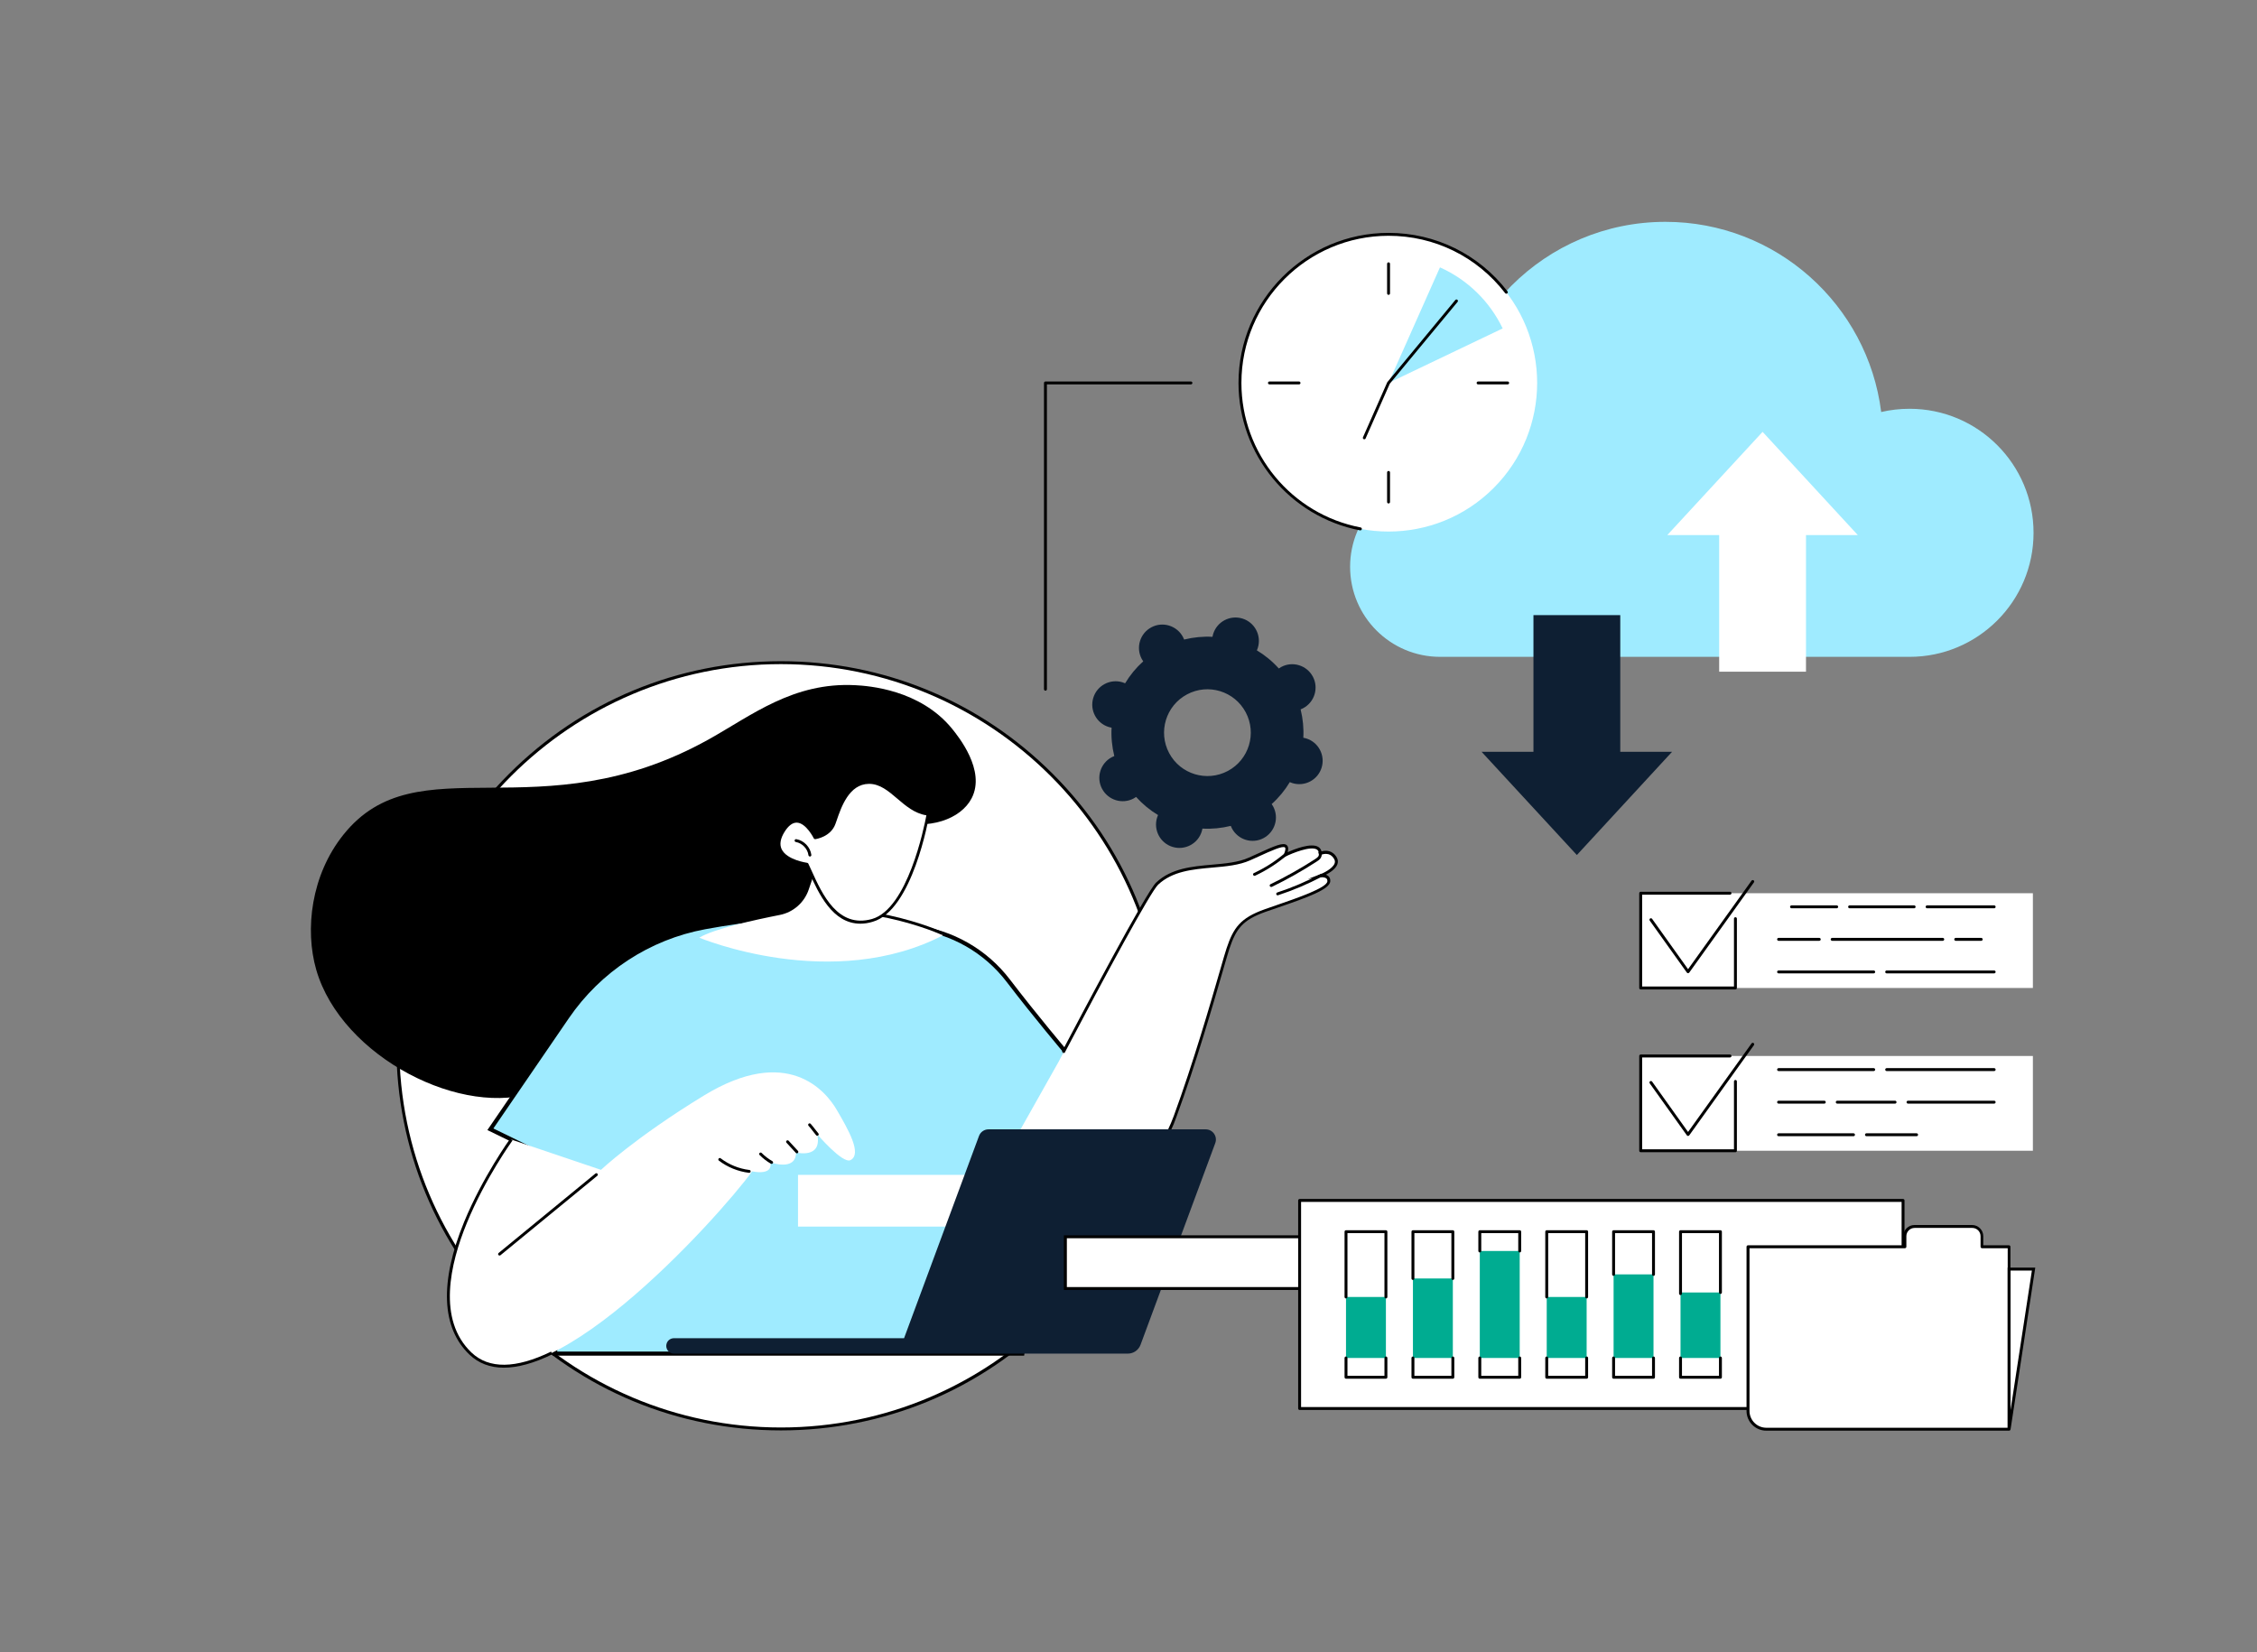 <svg xmlns="http://www.w3.org/2000/svg" width="556" height="407" viewBox="0 0 556 407" fill="none"><rect x="0" y="0" width="556" height="407" fill="#808080" stroke="none"/><mask id="mask0_3358_6211" style="mask-type:luminance" maskUnits="userSpaceOnUse" x="0" y="0" width="556" height="407"><path d="M555.918 0H0.081V407H555.918V0Z" fill="white"></path></mask><g mask="url(#mask0_3358_6211)"><path d="M192.37 352.039C244.488 352.039 286.74 309.777 286.74 257.647C286.74 205.517 244.488 163.256 192.37 163.256C140.25 163.256 97.999 205.517 97.999 257.647C97.999 309.777 140.25 352.039 192.37 352.039Z" fill="white"></path><path d="M192.37 352.397C167.061 352.397 143.28 342.547 125.393 324.639C107.505 306.748 97.642 282.946 97.642 257.647C97.642 232.348 107.505 208.547 125.393 190.655C143.28 172.763 167.077 162.897 192.37 162.897C217.68 162.897 241.46 172.747 259.347 190.655C277.235 208.547 287.099 232.348 287.099 257.647C287.099 282.946 277.251 306.748 259.347 324.639C241.476 342.547 217.68 352.397 192.37 352.397ZM192.37 163.614C140.53 163.614 98.358 205.795 98.358 257.647C98.358 309.499 140.53 351.68 192.37 351.68C244.21 351.68 286.382 309.499 286.382 257.647C286.382 205.795 244.21 163.614 192.37 163.614Z" fill="black"></path><path d="M220.316 202.247C228.796 204.607 236.707 201.84 239.376 196.63C242.892 189.792 236.039 181.392 234.542 179.536C226.632 169.833 213.838 168.97 210.697 168.807C195.43 168.01 185.225 176.215 174.645 182.124C132.766 205.486 102.883 182.759 84.588 205.649C76.612 215.629 75.066 229.011 77.898 238.893C84.116 260.496 114.276 275.718 132.392 268.848C140.611 265.739 167.711 249.914 171.048 250.207C171.064 250.207 171.325 250.24 171.666 250.256C172.594 250.321 174.433 250.452 176.728 250.403C179.918 250.354 182.832 249.996 187.129 249.459C190.677 249.019 196.699 248.759 199.19 245.763C201.761 242.67 202.884 237.411 204.496 233.748C206.726 228.685 209.086 223.687 211.543 218.738C214.327 213.187 217.256 207.684 220.316 202.247Z" fill="black"></path><path d="M262.456 259.08C262.456 259.08 255.132 250.435 248.377 241.595C242.794 234.285 234.477 229.548 225.346 228.441C220.072 227.806 213.497 225.51 205.977 225.413C195.788 225.282 183.971 226.52 173.62 228.441C159.817 230.997 147.626 239.007 139.7 250.598L120.803 278.209L142.239 288.661L136.688 333.479H251.86L262.456 259.08Z" fill="#9FEBFF" stroke="black" stroke-miterlimit="10"></path><path d="M329.026 211.494C327.74 209.117 325.283 210.289 325.283 210.289C325.153 206.479 316.624 210.68 316.624 210.68C318.333 206.479 314.426 208.693 307.851 211.656C301.275 214.603 291.135 211.998 285.096 217.745C282.297 220.399 260.812 261.522 260.812 261.522L246.814 286.382C260.893 303.524 281.874 295.84 289.524 275.018C295.904 257.68 301.405 237.086 302.528 233.716C304.27 228.522 306.012 226.374 311.659 224.355C317.307 222.336 327.236 219.357 327.382 217.143C327.496 215.482 325.283 215.792 325.283 215.792C325.283 215.792 330.312 213.87 329.026 211.494Z" fill="white"></path><path d="M288.335 278.73L287.684 278.421C288.221 277.281 288.725 276.109 289.165 274.904C293.918 261.962 298.215 247.114 300.526 239.137C301.307 236.418 301.877 234.465 302.17 233.602C303.846 228.604 305.523 226.162 311.512 224.029C312.424 223.704 313.433 223.362 314.491 222.987C319.423 221.294 326.877 218.738 326.991 217.126C327.007 216.833 326.942 216.606 326.78 216.443C326.389 216.085 325.591 216.101 325.298 216.133L322.19 216.557L325.119 215.45C325.982 215.124 328.293 214.001 328.765 212.731C328.895 212.373 328.879 212.015 328.684 211.673C327.561 209.621 325.494 210.582 325.412 210.614L324.924 210.842L324.908 210.289C324.891 209.817 324.729 209.491 324.387 209.28C322.841 208.352 318.365 210.191 316.77 210.973L315.923 211.396L316.281 210.517C316.818 209.182 316.639 208.856 316.558 208.791C316.021 208.286 313.156 209.589 310.096 210.989C309.429 211.298 308.713 211.624 307.964 211.949C305.262 213.154 302.056 213.447 298.67 213.74C293.836 214.164 288.823 214.619 285.291 217.957C283.419 219.731 272.156 240.553 262.228 259.454L261.593 259.129C266.427 249.931 282.378 219.748 284.803 217.436C288.514 213.919 293.641 213.463 298.605 213.024C301.926 212.731 305.067 212.454 307.671 211.282C308.42 210.956 309.12 210.631 309.787 210.321C313.889 208.449 316.151 207.407 317.03 208.254C317.372 208.596 317.437 209.133 317.209 209.947C318.951 209.166 322.971 207.586 324.745 208.645C325.152 208.889 325.429 209.263 325.543 209.752C326.601 209.426 328.31 209.459 329.319 211.282C329.612 211.819 329.66 212.373 329.449 212.943C329.026 214.066 327.658 214.961 326.633 215.498C326.861 215.58 327.089 215.694 327.268 215.873C327.496 216.085 327.756 216.475 327.707 217.126C327.577 219.08 322.238 221.05 314.719 223.622C313.661 223.98 312.652 224.339 311.74 224.648C306.109 226.65 304.514 228.783 302.837 233.781C302.56 234.627 301.991 236.581 301.209 239.284C298.898 247.261 294.601 262.124 289.832 275.083C289.393 276.369 288.888 277.574 288.335 278.73Z" fill="black"></path><path d="M309.039 215.775C308.909 215.775 308.778 215.694 308.713 215.564C308.632 215.384 308.713 215.173 308.892 215.091C311.627 213.822 314.166 212.194 316.445 210.256C316.591 210.126 316.819 210.142 316.949 210.305C317.079 210.452 317.063 210.68 316.9 210.81C314.556 212.78 311.969 214.44 309.185 215.743C309.136 215.759 309.088 215.775 309.039 215.775Z" fill="black"></path><path d="M313.14 218.51C313.01 218.51 312.88 218.429 312.815 218.315C312.734 218.135 312.799 217.924 312.978 217.842C316.738 216.019 320.416 213.952 323.915 211.689C324.208 211.493 324.534 211.282 324.745 211.005C324.892 210.793 324.973 210.468 324.843 210.24C324.745 210.077 324.794 209.849 324.957 209.751C325.12 209.654 325.348 209.702 325.445 209.865C325.706 210.305 325.657 210.907 325.331 211.412C325.055 211.819 324.648 212.079 324.306 212.291C320.774 214.57 317.079 216.67 313.303 218.494C313.238 218.51 313.189 218.51 313.14 218.51Z" fill="black"></path><path d="M314.752 220.577C314.605 220.577 314.459 220.48 314.41 220.333C314.345 220.138 314.459 219.942 314.638 219.877C318.333 218.673 321.93 217.126 325.364 215.303C325.543 215.205 325.755 215.27 325.852 215.449C325.95 215.628 325.885 215.84 325.706 215.938C322.239 217.777 318.593 219.324 314.866 220.545C314.833 220.561 314.801 220.577 314.752 220.577Z" fill="black"></path><path d="M148.049 288.205L125.979 280.748C125.979 280.748 99.22 317.574 115.92 333.479C132.619 349.385 177.168 299.78 185.29 288.579C185.29 288.579 190.514 289.784 189.766 286.349C189.766 286.349 196.097 288.677 196.097 283.923C196.097 283.923 202.624 285.616 201.322 279.446C201.322 279.446 207.588 286.788 209.509 285.811C212.471 284.314 208.874 278.144 206.156 273.471C203.454 268.815 194.046 257.273 173.343 269.938C156.464 280.244 148.049 288.205 148.049 288.205Z" fill="white"></path><path d="M124.107 336.947C120.737 336.947 117.905 335.872 115.659 333.74C108.726 327.13 108.27 315.815 114.341 301.017C118.915 289.914 125.604 280.634 125.669 280.537L126.255 280.96C126.19 281.058 119.533 290.272 115.008 301.294C110.858 311.404 107.684 325.144 116.148 333.219C120.445 337.305 127.036 337.224 135.761 332.991L136.07 333.642C131.545 335.84 127.541 336.947 124.107 336.947Z" fill="black"></path><path d="M123.065 309.32C122.968 309.32 122.854 309.271 122.789 309.189C122.658 309.043 122.691 308.815 122.837 308.685L146.682 289.116C146.829 288.986 147.057 289.019 147.187 289.165C147.317 289.312 147.285 289.54 147.138 289.67L123.293 309.238C123.228 309.287 123.147 309.32 123.065 309.32Z" fill="black"></path><path d="M184.557 288.937C184.541 288.937 184.524 288.937 184.508 288.937C181.823 288.612 179.251 287.57 177.102 285.942C176.94 285.828 176.907 285.6 177.037 285.437C177.151 285.274 177.379 285.242 177.542 285.372C179.593 286.935 182.05 287.928 184.606 288.237C184.801 288.253 184.948 288.433 184.915 288.628C184.899 288.807 184.736 288.937 184.557 288.937Z" fill="black"></path><path d="M190.074 286.739C190.009 286.739 189.944 286.723 189.895 286.691C188.886 286.105 187.959 285.388 187.128 284.558C186.982 284.411 186.982 284.183 187.128 284.053C187.275 283.907 187.503 283.907 187.633 284.053C188.414 284.835 189.309 285.518 190.27 286.072C190.433 286.17 190.498 286.398 190.4 286.56C190.319 286.674 190.188 286.739 190.074 286.739Z" fill="black"></path><path d="M196.308 284.135C196.211 284.135 196.113 284.102 196.048 284.021L193.753 281.53C193.623 281.384 193.623 281.156 193.769 281.025C193.916 280.895 194.144 280.895 194.274 281.042L196.569 283.533C196.699 283.679 196.699 283.907 196.552 284.037C196.487 284.102 196.39 284.135 196.308 284.135Z" fill="black"></path><path d="M201.322 279.804C201.224 279.804 201.126 279.755 201.045 279.674C200.72 279.3 200.475 278.974 200.231 278.648C199.938 278.258 199.629 277.851 199.173 277.346C199.043 277.199 199.059 276.971 199.206 276.841C199.352 276.711 199.58 276.727 199.71 276.874C200.182 277.411 200.492 277.818 200.801 278.225C201.045 278.551 201.289 278.86 201.598 279.218C201.729 279.365 201.712 279.593 201.566 279.723C201.485 279.772 201.403 279.804 201.322 279.804Z" fill="black"></path><path d="M281.255 162.328C281.369 162.54 281.499 162.735 281.63 162.93C279.855 164.526 278.358 166.349 277.17 168.335C276.958 168.238 276.747 168.156 276.519 168.091C273.475 167.163 270.252 168.873 269.325 171.917C268.397 174.961 270.106 178.185 273.15 179.113C273.377 179.178 273.605 179.227 273.833 179.275C273.703 181.587 273.931 183.948 274.501 186.26C274.289 186.341 274.077 186.439 273.866 186.553C271.066 188.05 269.992 191.534 271.489 194.334C272.987 197.135 276.47 198.209 279.27 196.711C279.481 196.597 279.676 196.467 279.872 196.337C281.467 198.111 283.29 199.609 285.276 200.798C285.178 201.009 285.096 201.221 285.031 201.449C284.104 204.493 285.813 207.717 288.856 208.645C291.9 209.573 295.123 207.863 296.05 204.819C296.116 204.591 296.164 204.363 296.213 204.135C298.524 204.265 300.885 204.037 303.196 203.468C303.277 203.679 303.375 203.891 303.489 204.102C304.986 206.903 308.469 207.977 311.269 206.479C314.068 204.982 315.143 201.498 313.645 198.697C313.531 198.486 313.401 198.291 313.271 198.095C315.045 196.5 316.542 194.676 317.731 192.69C317.942 192.788 318.154 192.869 318.382 192.934C321.425 193.862 324.648 192.153 325.576 189.109C326.504 186.064 324.794 182.841 321.751 181.913C321.523 181.848 321.295 181.799 321.067 181.75C321.197 179.438 320.97 177.078 320.4 174.766C320.611 174.684 320.823 174.587 321.035 174.473C323.834 172.975 324.908 169.491 323.411 166.691C321.914 163.891 318.43 162.816 315.631 164.314C315.419 164.428 315.224 164.558 315.029 164.689C313.434 162.914 311.611 161.416 309.625 160.228C309.723 160.016 309.804 159.805 309.869 159.577C310.797 156.532 309.088 153.309 306.044 152.381C303 151.453 299.778 153.162 298.85 156.207C298.785 156.435 298.736 156.663 298.687 156.89C296.376 156.76 294.016 156.988 291.705 157.558C291.623 157.346 291.526 157.135 291.412 156.923C289.914 154.123 286.431 153.048 283.632 154.546C280.832 156.028 279.758 159.528 281.255 162.328ZM306.874 175.482C309.641 180.692 307.672 187.171 302.463 189.939C297.255 192.706 290.777 190.737 288.01 185.527C285.243 180.317 287.212 173.838 292.421 171.07C297.629 168.286 304.107 170.273 306.874 175.482Z" fill="#0E1F33"></path><path d="M215.873 225.234C215.287 225.12 214.685 225.022 214.066 224.925C214.066 224.925 207.539 212.063 201.322 212.975L199.222 219.161C198.132 222.369 195.414 224.762 192.077 225.413C185.794 226.65 175.784 228.848 172.269 231.013C172.269 231.013 205.082 244.754 232.686 230.232C232.686 230.232 226.111 227.073 215.873 225.234Z" fill="white"></path><path d="M232.084 230.345C230.44 229.613 224.418 227.138 215.808 225.592L215.938 224.892C224.629 226.454 230.717 228.962 232.377 229.694L232.084 230.345Z" fill="black"></path><path d="M232.54 230.557C232.54 230.557 232.377 230.476 232.084 230.346L232.377 229.694C232.686 229.841 232.849 229.906 232.849 229.906L232.54 230.557Z" fill="black"></path><path d="M228.633 200.569C228.633 200.569 224.629 224.013 214.912 226.764C205.195 229.515 201.403 218.331 198.799 212.926C198.799 212.926 188.642 211.623 192.972 204.721C196.911 198.453 200.768 206.381 200.768 206.381C200.768 206.381 204.349 205.909 205.439 202.849C206.53 199.788 208.45 192.82 214.017 192.771C219.583 192.722 222.595 199.886 228.633 200.569Z" fill="white"></path><path d="M211.95 227.562C205.065 227.562 201.68 220.106 199.336 214.945C199.059 214.342 198.799 213.773 198.555 213.252C197.562 213.089 193.2 212.259 191.898 209.507C191.231 208.091 191.491 206.414 192.663 204.526C193.786 202.751 195.039 201.888 196.358 201.953C198.685 202.084 200.476 205.079 200.948 205.974C201.745 205.812 204.252 205.095 205.082 202.718C205.163 202.474 205.261 202.214 205.358 201.937C206.498 198.616 208.614 192.446 214.001 192.397C214.017 192.397 214.05 192.397 214.066 192.397C216.996 192.397 219.177 194.253 221.472 196.206C223.588 198.014 225.785 199.869 228.634 200.195C228.731 200.211 228.813 200.26 228.878 200.342C228.943 200.423 228.959 200.521 228.943 200.618C228.78 201.579 224.792 224.306 214.978 227.09C213.92 227.415 212.911 227.562 211.95 227.562ZM196.227 202.67C195.218 202.67 194.225 203.419 193.281 204.916C192.24 206.577 191.996 208.026 192.549 209.198C193.818 211.884 198.783 212.552 198.848 212.568C198.962 212.584 199.076 212.666 199.125 212.763C199.401 213.333 199.678 213.968 199.987 214.635C202.543 220.268 206.4 228.783 214.815 226.406C223.555 223.931 227.657 203.842 228.21 200.863C225.329 200.407 223.148 198.551 221.049 196.76C218.852 194.888 216.768 193.113 214.099 193.113C214.083 193.113 214.066 193.113 214.05 193.113C209.183 193.162 207.246 198.795 206.091 202.181C205.993 202.458 205.912 202.718 205.814 202.963C204.659 206.202 200.996 206.707 200.85 206.74C200.703 206.756 200.541 206.675 200.476 206.544C200.459 206.512 198.62 202.8 196.358 202.67C196.292 202.67 196.26 202.67 196.227 202.67Z" fill="black"></path><path d="M199.515 211.005C199.336 211.005 199.189 210.875 199.157 210.696C198.961 209.1 197.627 207.717 196.048 207.44C195.853 207.407 195.722 207.228 195.755 207.033C195.788 206.838 195.967 206.707 196.162 206.74C198.05 207.049 199.629 208.71 199.873 210.614C199.889 210.81 199.759 210.989 199.564 211.021C199.531 211.005 199.531 211.005 199.515 211.005Z" fill="black"></path><path d="M273.833 289.442H196.586V302.189H273.833V289.442Z" fill="white"></path><path d="M241.167 279.869L222.709 329.686H166.019C165.221 329.686 164.521 330.175 164.245 330.923C163.789 332.161 164.701 333.479 166.019 333.479H221.293H229.838H277.854C279.237 333.479 280.474 332.617 280.962 331.314L299.371 281.628C299.99 279.967 298.769 278.225 296.995 278.225H243.527C242.469 278.225 241.525 278.876 241.167 279.869Z" fill="#0E1F33"></path><path d="M339.704 304.696H262.456V317.444H339.704V304.696Z" fill="white"></path><path d="M340.061 317.802H262.081V304.338H340.061V317.802ZM262.813 317.086H339.345V305.055H262.813V317.086Z" fill="black"></path><path d="M354.775 117.444C355.703 117.444 356.598 117.509 357.494 117.607C356.956 114.562 356.68 111.436 356.68 108.246C356.68 78.649 380.671 54.652 410.262 54.652C437.573 54.652 460.116 75.1 463.42 101.506C465.666 100.985 467.994 100.708 470.403 100.708C487.281 100.708 500.953 114.399 500.953 131.266C500.953 148.148 487.265 161.823 470.403 161.823H354.775C342.519 161.823 332.591 151.892 332.591 139.633C332.591 127.375 342.519 117.444 354.775 117.444Z" fill="#9FEBFF"></path><path d="M377.757 185.217V151.55H399.145V185.217H411.905L388.451 210.647L364.98 185.217H377.757Z" fill="#0E1F33"></path><path d="M423.51 131.819V165.486H444.897V131.819H457.658L434.204 106.39L410.733 131.819H423.51Z" fill="white"></path><path d="M367.949 120.231C382.243 105.932 382.243 82.75 367.949 68.452C353.654 54.153 330.476 54.153 316.181 68.452C301.885 82.75 301.885 105.932 316.181 120.231C330.476 134.529 353.654 134.529 367.949 120.231Z" fill="white"></path><path d="M335.113 130.663C335.097 130.663 335.064 130.663 335.048 130.663C317.698 127.309 305.1 112.039 305.1 94.343C305.1 73.96 321.685 57.371 342.063 57.371C353.619 57.371 364.297 62.629 371.361 71.778C371.475 71.941 371.458 72.153 371.296 72.283C371.133 72.397 370.921 72.381 370.791 72.218C363.857 63.231 353.392 58.087 342.063 58.087C322.076 58.087 305.816 74.351 305.816 94.343C305.816 111.713 318.169 126.691 335.195 129.947C335.39 129.979 335.52 130.175 335.471 130.37C335.439 130.533 335.292 130.663 335.113 130.663Z" fill="black"></path><path d="M342.063 72.641C341.868 72.641 341.705 72.478 341.705 72.283V64.99C341.705 64.794 341.868 64.631 342.063 64.631C342.259 64.631 342.421 64.794 342.421 64.99V72.283C342.421 72.478 342.259 72.641 342.063 72.641Z" fill="black"></path><path d="M342.063 124.037C341.868 124.037 341.705 123.874 341.705 123.679V116.386C341.705 116.19 341.868 116.027 342.063 116.027C342.259 116.027 342.421 116.19 342.421 116.386V123.679C342.421 123.874 342.259 124.037 342.063 124.037Z" fill="black"></path><path d="M320.009 94.701H312.717C312.522 94.701 312.359 94.538 312.359 94.343C312.359 94.147 312.522 93.984 312.717 93.984H320.009C320.205 93.984 320.367 94.147 320.367 94.343C320.367 94.538 320.221 94.701 320.009 94.701Z" fill="black"></path><path d="M371.41 94.701H364.118C363.923 94.701 363.76 94.538 363.76 94.343C363.76 94.147 363.923 93.984 364.118 93.984H371.41C371.605 93.984 371.768 94.147 371.768 94.343C371.768 94.538 371.605 94.701 371.41 94.701Z" fill="black"></path><path d="M370.173 80.911C366.983 74.237 361.481 68.88 354.726 65.869L342.063 94.342L370.173 80.911Z" fill="#9FEBFF"></path><path d="M336.09 108.229C336.041 108.229 335.992 108.213 335.943 108.197C335.764 108.115 335.683 107.904 335.764 107.725L341.737 94.196C341.754 94.163 341.77 94.131 341.786 94.115L358.518 73.911C358.649 73.765 358.876 73.732 359.023 73.862C359.169 73.993 359.202 74.221 359.072 74.367L342.372 94.522L336.415 108.002C336.366 108.148 336.236 108.229 336.09 108.229Z" fill="black"></path><path d="M257.541 170.158C257.345 170.158 257.183 169.996 257.183 169.8V94.343C257.183 94.147 257.345 93.984 257.541 93.984H293.381C293.577 93.984 293.739 94.147 293.739 94.343C293.739 94.538 293.577 94.701 293.381 94.701H257.899V169.8C257.899 169.996 257.736 170.158 257.541 170.158Z" fill="black"></path><path d="M468.807 295.742H320.155V347.008H468.807V295.742Z" fill="white"></path><path d="M468.808 347.366H320.156C319.961 347.366 319.798 347.204 319.798 347.008V295.742C319.798 295.547 319.961 295.384 320.156 295.384H468.808C469.003 295.384 469.166 295.547 469.166 295.742V347.008C469.166 347.204 469.003 347.366 468.808 347.366ZM320.514 346.65H468.45V296.101H320.514V346.65Z" fill="black"></path><path d="M341.412 319.527H331.581V334.554H341.412V319.527Z" fill="#00AC91"></path><path d="M357.9 314.969H348.069V334.554H357.9V314.969Z" fill="#00AC91"></path><path d="M374.372 308.197H364.541V334.554H374.372V308.197Z" fill="#00AC91"></path><path d="M390.86 319.527H381.029V334.554H390.86V319.527Z" fill="#00AC91"></path><path d="M407.332 313.96H397.501V334.554H407.332V313.96Z" fill="#00AC91"></path><path d="M423.819 318.42H413.988V334.554H423.819V318.42Z" fill="#00AC91"></path><path d="M341.413 319.885C341.217 319.885 341.055 319.723 341.055 319.527V303.801H331.94V319.527C331.94 319.723 331.777 319.885 331.582 319.885C331.386 319.885 331.224 319.723 331.224 319.527V303.443C331.224 303.247 331.386 303.084 331.582 303.084H341.413C341.608 303.084 341.771 303.247 341.771 303.443V319.527C341.771 319.723 341.608 319.885 341.413 319.885Z" fill="black"></path><path d="M341.413 339.666H331.582C331.386 339.666 331.224 339.503 331.224 339.308V334.554C331.224 334.359 331.386 334.196 331.582 334.196C331.777 334.196 331.94 334.359 331.94 334.554V338.95H341.055V334.554C341.055 334.359 341.217 334.196 341.413 334.196C341.608 334.196 341.771 334.359 341.771 334.554V339.308C341.771 339.503 341.608 339.666 341.413 339.666Z" fill="black"></path><path d="M357.9 315.327C357.705 315.327 357.542 315.164 357.542 314.969V303.801H348.427V314.969C348.427 315.164 348.264 315.327 348.069 315.327C347.874 315.327 347.711 315.164 347.711 314.969V303.443C347.711 303.247 347.874 303.084 348.069 303.084H357.9C358.095 303.084 358.258 303.247 358.258 303.443V314.969C358.258 315.164 358.095 315.327 357.9 315.327Z" fill="black"></path><path d="M357.9 339.666H348.069C347.874 339.666 347.711 339.503 347.711 339.308V334.554C347.711 334.359 347.874 334.196 348.069 334.196C348.264 334.196 348.427 334.359 348.427 334.554V338.95H357.542V334.554C357.542 334.359 357.705 334.196 357.9 334.196C358.095 334.196 358.258 334.359 358.258 334.554V339.308C358.258 339.503 358.095 339.666 357.9 339.666Z" fill="black"></path><path d="M374.372 308.555C374.176 308.555 374.014 308.392 374.014 308.196V303.801H364.899V308.196C364.899 308.392 364.736 308.555 364.541 308.555C364.345 308.555 364.183 308.392 364.183 308.196V303.443C364.183 303.247 364.345 303.084 364.541 303.084H374.372C374.567 303.084 374.73 303.247 374.73 303.443V308.196C374.73 308.392 374.567 308.555 374.372 308.555Z" fill="black"></path><path d="M374.372 339.666H364.541C364.345 339.666 364.183 339.503 364.183 339.308V334.554C364.183 334.359 364.345 334.196 364.541 334.196C364.736 334.196 364.899 334.359 364.899 334.554V338.95H374.014V334.554C374.014 334.359 374.176 334.196 374.372 334.196C374.567 334.196 374.73 334.359 374.73 334.554V339.308C374.73 339.503 374.567 339.666 374.372 339.666Z" fill="black"></path><path d="M390.86 319.885C390.665 319.885 390.502 319.723 390.502 319.527V303.801H381.387V319.527C381.387 319.723 381.224 319.885 381.029 319.885C380.834 319.885 380.671 319.723 380.671 319.527V303.443C380.671 303.247 380.834 303.084 381.029 303.084H390.86C391.055 303.084 391.218 303.247 391.218 303.443V319.527C391.218 319.723 391.055 319.885 390.86 319.885Z" fill="black"></path><path d="M390.86 339.666H381.029C380.834 339.666 380.671 339.503 380.671 339.308V334.554C380.671 334.359 380.834 334.196 381.029 334.196C381.224 334.196 381.387 334.359 381.387 334.554V338.95H390.502V334.554C390.502 334.359 390.665 334.196 390.86 334.196C391.055 334.196 391.218 334.359 391.218 334.554V339.308C391.218 339.503 391.055 339.666 390.86 339.666Z" fill="black"></path><path d="M407.332 314.318C407.136 314.318 406.973 314.155 406.973 313.96V303.801H397.859V313.96C397.859 314.155 397.696 314.318 397.501 314.318C397.305 314.318 397.143 314.155 397.143 313.96V303.443C397.143 303.247 397.305 303.084 397.501 303.084H407.332C407.527 303.084 407.69 303.247 407.69 303.443V313.96C407.69 314.155 407.527 314.318 407.332 314.318Z" fill="black"></path><path d="M407.332 339.666H397.501C397.305 339.666 397.143 339.503 397.143 339.308V334.554C397.143 334.359 397.305 334.196 397.501 334.196C397.696 334.196 397.859 334.359 397.859 334.554V338.95H406.973V334.554C406.973 334.359 407.136 334.196 407.332 334.196C407.527 334.196 407.69 334.359 407.69 334.554V339.308C407.69 339.503 407.527 339.666 407.332 339.666Z" fill="black"></path><path d="M413.989 319.055C413.794 319.055 413.631 318.892 413.631 318.697V303.443C413.631 303.247 413.794 303.084 413.989 303.084H423.82C424.015 303.084 424.178 303.247 424.178 303.443V318.42C424.178 318.616 424.015 318.778 423.82 318.778C423.625 318.778 423.462 318.616 423.462 318.42V303.801H414.347V318.697C414.347 318.892 414.184 319.055 413.989 319.055Z" fill="black"></path><path d="M423.82 339.666H413.989C413.794 339.666 413.631 339.503 413.631 339.308V334.554C413.631 334.359 413.794 334.196 413.989 334.196C414.184 334.196 414.347 334.359 414.347 334.554V338.95H423.462V334.554C423.462 334.359 423.625 334.196 423.82 334.196C424.015 334.196 424.178 334.359 424.178 334.554V339.308C424.178 339.503 424.015 339.666 423.82 339.666Z" fill="black"></path><path d="M488.242 307.155V304.55C488.242 303.231 487.167 302.157 485.849 302.157H471.64C470.321 302.157 469.247 303.231 469.247 304.55V307.155H430.64V347.594C430.64 350.085 432.658 352.104 435.148 352.104H494.964V307.155H488.242Z" fill="white"></path><path d="M494.931 352.462H435.116C432.43 352.462 430.249 350.28 430.249 347.594V307.154C430.249 306.959 430.412 306.796 430.607 306.796H468.857V304.55C468.857 303.036 470.094 301.798 471.607 301.798H485.816C487.33 301.798 488.567 303.036 488.567 304.55V306.796H494.899C495.094 306.796 495.257 306.959 495.257 307.154V352.104C495.289 352.299 495.127 352.462 494.931 352.462ZM430.981 307.513V347.594C430.981 349.889 432.837 351.745 435.132 351.745H494.589V307.513H488.258C488.063 307.513 487.9 307.35 487.9 307.154V304.55C487.9 303.426 486.988 302.515 485.865 302.515H471.656C470.533 302.515 469.622 303.426 469.622 304.55V307.154C469.622 307.35 469.459 307.513 469.263 307.513H430.981Z" fill="black"></path><path d="M494.931 312.657V352.104L500.969 312.657H494.931Z" fill="white"></path><path d="M495.289 352.153L494.573 352.104V312.299H501.377L495.289 352.153ZM495.289 313.016V347.383L500.547 313.016H495.289Z" fill="black"></path><path d="M500.79 220.057H404.174V243.402H500.79V220.057Z" fill="white"></path><path d="M427.515 243.76H404.174C403.979 243.76 403.816 243.597 403.816 243.402V220.056C403.816 219.861 403.979 219.698 404.174 219.698H426.18C426.375 219.698 426.538 219.861 426.538 220.056C426.538 220.252 426.375 220.415 426.18 220.415H404.533V243.044H427.157V226.324C427.157 226.129 427.319 225.966 427.515 225.966C427.71 225.966 427.873 226.129 427.873 226.324V243.402C427.873 243.597 427.71 243.76 427.515 243.76Z" fill="black"></path><path d="M415.844 239.755C415.73 239.755 415.616 239.706 415.551 239.609L406.403 226.796C406.289 226.634 406.322 226.406 406.485 226.292C406.648 226.178 406.875 226.21 406.989 226.373L415.844 238.779L431.485 216.963C431.599 216.801 431.827 216.768 431.99 216.882C432.153 216.996 432.185 217.224 432.071 217.387L416.137 239.609C416.072 239.69 415.958 239.755 415.844 239.755Z" fill="black"></path><path d="M491.253 223.769H474.732C474.537 223.769 474.374 223.606 474.374 223.41C474.374 223.215 474.537 223.052 474.732 223.052H491.253C491.448 223.052 491.611 223.215 491.611 223.41C491.611 223.606 491.448 223.769 491.253 223.769Z" fill="black"></path><path d="M471.541 223.769H455.639C455.444 223.769 455.281 223.606 455.281 223.41C455.281 223.215 455.444 223.052 455.639 223.052H471.541C471.737 223.052 471.899 223.215 471.899 223.41C471.899 223.606 471.737 223.769 471.541 223.769Z" fill="black"></path><path d="M452.449 223.769H441.333C441.137 223.769 440.975 223.606 440.975 223.41C440.975 223.215 441.137 223.052 441.333 223.052H452.466C452.661 223.052 452.824 223.215 452.824 223.41C452.808 223.606 452.661 223.769 452.449 223.769Z" fill="black"></path><path d="M488.063 231.778H481.78C481.585 231.778 481.422 231.616 481.422 231.42C481.422 231.225 481.585 231.062 481.78 231.062H488.063C488.258 231.062 488.421 231.225 488.421 231.42C488.421 231.616 488.258 231.778 488.063 231.778Z" fill="black"></path><path d="M478.589 231.778H451.342C451.147 231.778 450.984 231.616 450.984 231.42C450.984 231.225 451.147 231.062 451.342 231.062H478.589C478.784 231.062 478.947 231.225 478.947 231.42C478.947 231.616 478.784 231.778 478.589 231.778Z" fill="black"></path><path d="M448.168 231.778H438.142C437.947 231.778 437.784 231.616 437.784 231.42C437.784 231.225 437.947 231.062 438.142 231.062H448.168C448.364 231.062 448.527 231.225 448.527 231.42C448.527 231.616 448.364 231.778 448.168 231.778Z" fill="black"></path><path d="M491.253 239.804H464.771C464.576 239.804 464.413 239.641 464.413 239.446C464.413 239.251 464.576 239.088 464.771 239.088H491.253C491.448 239.088 491.611 239.251 491.611 239.446C491.611 239.641 491.448 239.804 491.253 239.804Z" fill="black"></path><path d="M461.58 239.804H438.142C437.947 239.804 437.784 239.641 437.784 239.446C437.784 239.251 437.947 239.088 438.142 239.088H461.58C461.776 239.088 461.938 239.251 461.938 239.446C461.938 239.641 461.776 239.804 461.58 239.804Z" fill="black"></path><path d="M500.79 260.154H404.174V283.5H500.79V260.154Z" fill="white"></path><path d="M427.515 283.858H404.174C403.979 283.858 403.816 283.695 403.816 283.5V260.155C403.816 259.959 403.979 259.796 404.174 259.796H426.18C426.375 259.796 426.538 259.959 426.538 260.155C426.538 260.35 426.375 260.513 426.18 260.513H404.533V283.142H427.157V266.422C427.157 266.227 427.319 266.064 427.515 266.064C427.71 266.064 427.873 266.227 427.873 266.422V283.5C427.873 283.712 427.71 283.858 427.515 283.858Z" fill="black"></path><path d="M415.844 279.853C415.73 279.853 415.616 279.804 415.551 279.706L406.403 266.894C406.289 266.731 406.322 266.503 406.485 266.389C406.648 266.275 406.875 266.308 406.989 266.471L415.844 278.876L431.485 257.061C431.599 256.898 431.827 256.866 431.99 256.98C432.153 257.094 432.185 257.321 432.071 257.484L416.137 279.706C416.072 279.804 415.958 279.853 415.844 279.853Z" fill="black"></path><path d="M491.253 263.866H464.771C464.576 263.866 464.413 263.703 464.413 263.508C464.413 263.313 464.576 263.15 464.771 263.15H491.253C491.448 263.15 491.611 263.313 491.611 263.508C491.611 263.72 491.448 263.866 491.253 263.866Z" fill="black"></path><path d="M461.58 263.866H438.142C437.947 263.866 437.784 263.703 437.784 263.508C437.784 263.313 437.947 263.15 438.142 263.15H461.58C461.776 263.15 461.938 263.313 461.938 263.508C461.938 263.72 461.776 263.866 461.58 263.866Z" fill="black"></path><path d="M491.252 271.892H470.028C469.833 271.892 469.67 271.729 469.67 271.534C469.67 271.339 469.833 271.176 470.028 271.176H491.252C491.448 271.176 491.61 271.339 491.61 271.534C491.61 271.729 491.448 271.892 491.252 271.892Z" fill="black"></path><path d="M466.838 271.892H452.596C452.401 271.892 452.238 271.729 452.238 271.534C452.238 271.339 452.401 271.176 452.596 271.176H466.838C467.033 271.176 467.196 271.339 467.196 271.534C467.196 271.729 467.033 271.892 466.838 271.892Z" fill="black"></path><path d="M449.406 271.892H438.142C437.947 271.892 437.784 271.729 437.784 271.534C437.784 271.339 437.947 271.176 438.142 271.176H449.406C449.601 271.176 449.764 271.339 449.764 271.534C449.764 271.729 449.617 271.892 449.406 271.892Z" fill="black"></path><path d="M472.143 279.918H459.79C459.594 279.918 459.432 279.756 459.432 279.56C459.432 279.365 459.594 279.202 459.79 279.202H472.143C472.339 279.202 472.502 279.365 472.502 279.56C472.502 279.756 472.339 279.918 472.143 279.918Z" fill="black"></path><path d="M456.6 279.918H438.142C437.947 279.918 437.784 279.756 437.784 279.56C437.784 279.365 437.947 279.202 438.142 279.202H456.6C456.795 279.202 456.958 279.365 456.958 279.56C456.958 279.756 456.795 279.918 456.6 279.918Z" fill="black"></path></g></svg>